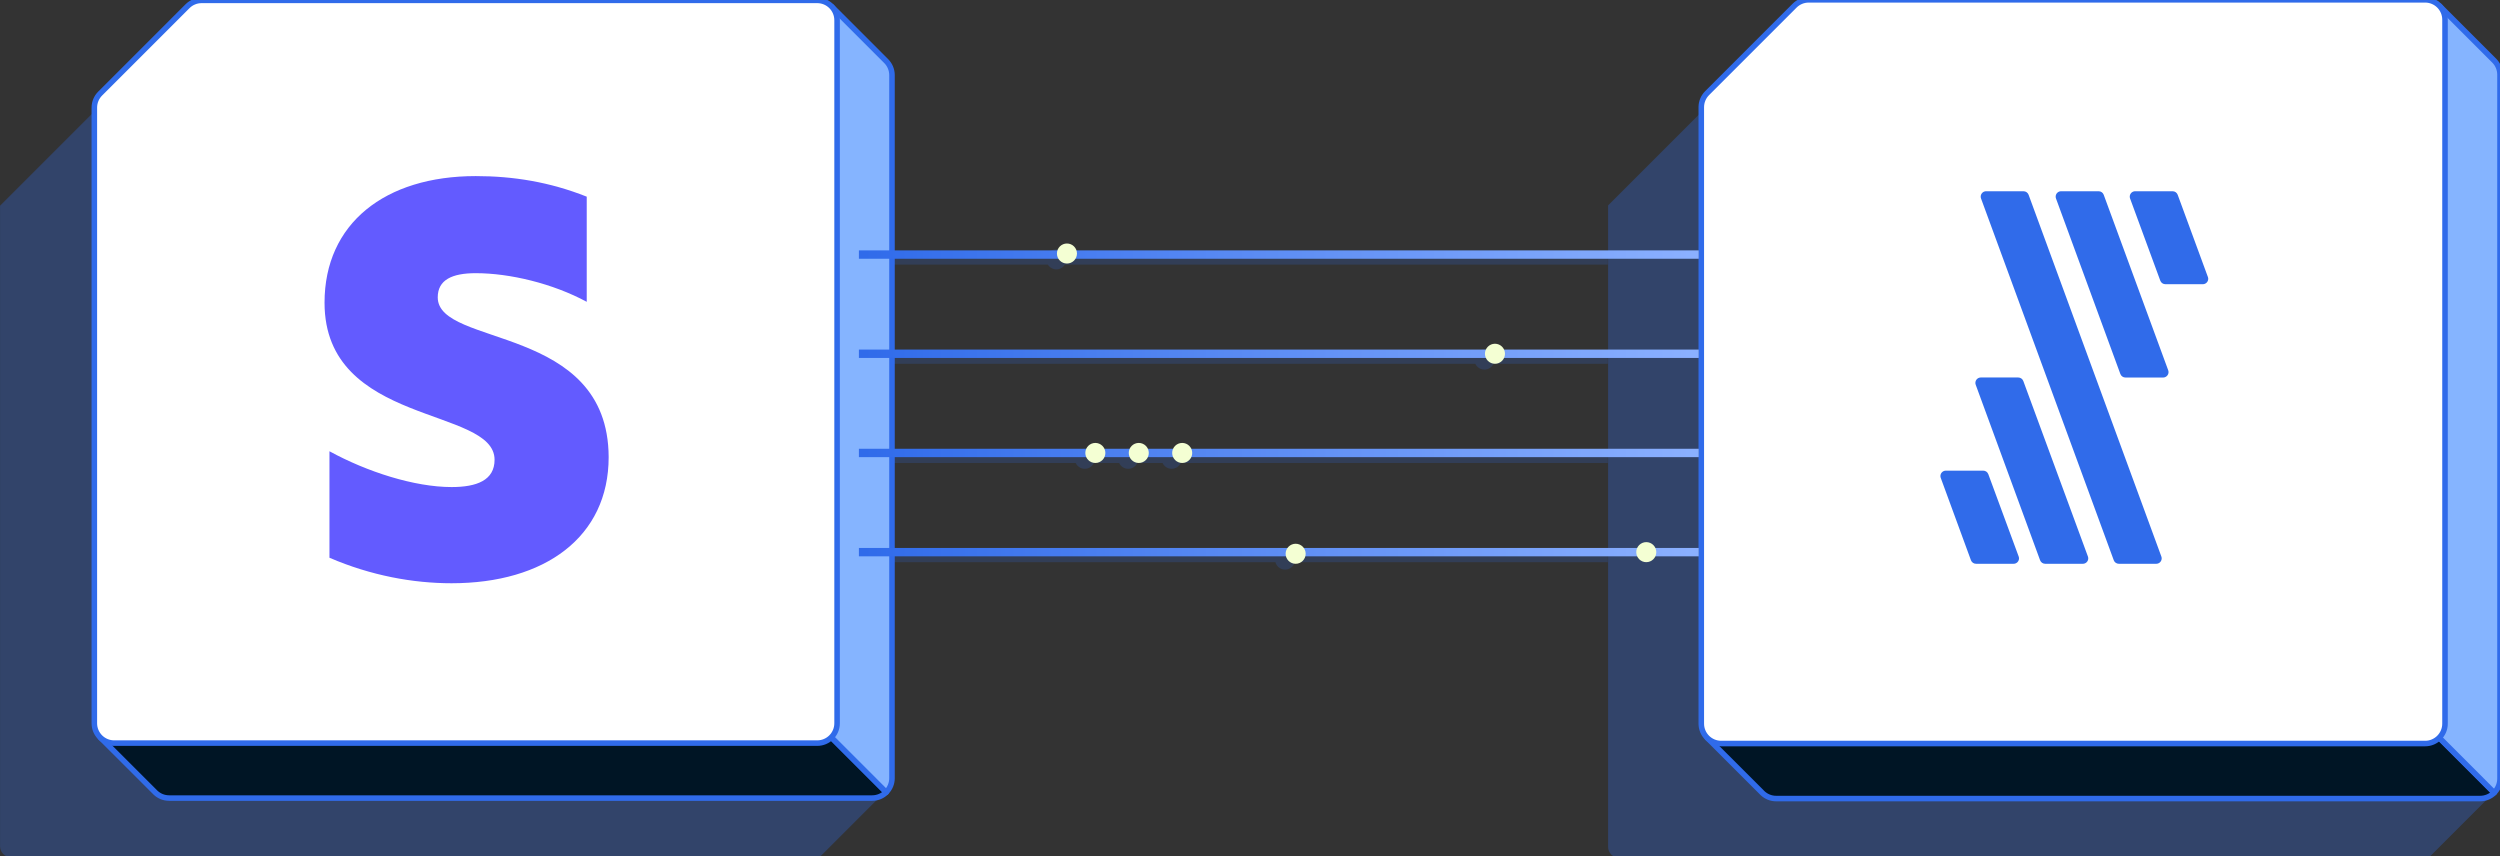 <svg width="1194" height="409" viewBox="0 0 1194 409" fill="none" xmlns="http://www.w3.org/2000/svg">
<rect x="0" y="0" width="1194" height="409" fill="#333333" stroke="none"/>
<g clip-path="url(#clip0_929_72564)">
<path opacity="0.2" fill-rule="evenodd" clip-rule="evenodd" d="M765.908 122.366H509.081C508.452 120.458 506.654 119.081 504.536 119.081C502.417 119.081 500.619 120.458 499.99 122.366H415.168H413.168V126.366H415.168H500.454C501.295 127.737 502.809 128.652 504.536 128.652C506.262 128.652 507.776 127.737 508.617 126.366H765.908H767.908V122.366H765.908ZM415.168 169.741H413.168V173.741H415.168H704.609C705.366 175.385 707.029 176.526 708.957 176.526C710.886 176.526 712.548 175.385 713.306 173.741H765.908H767.908V169.741H765.908H713.307C712.549 168.097 710.887 166.955 708.957 166.955C707.028 166.955 705.366 168.097 704.608 169.741H415.168ZM413.168 264.491H415.168H609.863C610.73 263.274 612.154 262.48 613.762 262.48C615.371 262.48 616.794 263.274 617.661 264.491H765.908H767.908V268.491H765.908H618.389C617.848 270.541 615.982 272.052 613.762 272.052C611.543 272.052 609.676 270.541 609.135 268.491H415.168H413.168V264.491ZM415.168 217.116H413.168V221.116H415.168H513.749C514.507 222.76 516.169 223.901 518.098 223.901C520.027 223.901 521.689 222.76 522.447 221.116H534.492C535.249 222.76 536.911 223.901 538.84 223.901C540.769 223.901 542.431 222.76 543.189 221.116H555.229C555.987 222.761 557.649 223.902 559.578 223.902C561.508 223.902 563.17 222.761 563.927 221.116H765.908H767.908V217.116H765.908H563.927C563.17 215.472 561.507 214.331 559.578 214.331C557.65 214.331 555.987 215.472 555.23 217.116H543.189C542.432 215.472 540.769 214.33 538.84 214.33C536.911 214.33 535.248 215.472 534.491 217.116H522.447C521.69 215.472 520.027 214.33 518.098 214.33C516.169 214.33 514.506 215.472 513.749 217.116H415.168Z" fill="#306BEA"/>
<path opacity="0.3" d="M391.367 409.461L425.442 375.385L59.42 38.853L0.02 98.254L0.02 404.169C0.02 407.092 2.389 409.461 5.311 409.461H391.367Z" fill="#306BEA"/>
<path d="M94.939 50.058L74.065 70.931C72.287 72.709 71.292 75.119 71.292 77.639V341.569H47.953V352.259L73.796 378.086C73.978 378.283 74.168 378.473 74.357 378.647L74.397 378.686C76.079 380.211 78.308 381.159 80.765 381.159H416.543C419.159 381.159 421.529 380.101 423.251 378.386L94.939 50.058Z" fill="#001525" stroke="#306BEA" stroke-width="2.646" stroke-linecap="round" stroke-linejoin="round"/>
<path d="M423.25 29.184L397.162 3.104V26.403H122.511C119.999 26.403 117.589 27.398 115.803 29.176L94.93 50.049L423.242 378.362C424.957 376.648 426.015 374.277 426.015 371.654V35.883C426.015 33.268 424.957 30.898 423.242 29.176L423.25 29.184Z" fill="#85B4FF" stroke="#306BEA" stroke-width="2.646" stroke-linecap="round" stroke-linejoin="round"/>
<path d="M89.575 2.948L47.828 44.695C46.05 46.473 45.055 48.883 45.055 51.403V345.434C45.055 350.673 49.297 354.915 54.535 354.915H390.314C395.552 354.915 399.795 350.673 399.795 345.434V9.656C399.795 4.417 395.552 0.175 390.314 0.175H96.283C93.77 0.175 91.361 1.17 89.575 2.948Z" fill="white" stroke="#306BEA" stroke-width="2.646"/>
<g clip-path="url(#clip1_929_72564)">
<path fill-rule="evenodd" clip-rule="evenodd" d="M209.064 142.011C209.064 133.677 215.903 130.471 227.228 130.471C243.469 130.471 263.984 135.386 280.224 144.148V93.93C262.488 86.878 244.965 84.1 227.228 84.1C183.849 84.1 155 106.751 155 144.575C155 203.554 236.204 194.152 236.204 219.581C236.204 229.411 227.656 232.617 215.689 232.617C197.952 232.617 175.301 225.351 157.351 215.521V266.38C177.224 274.928 197.311 278.561 215.689 278.561C260.137 278.561 290.695 256.55 290.695 218.299C290.482 154.619 209.064 165.944 209.064 142.011Z" fill="#635BFF"/>
</g>
<path opacity="0.3" d="M1159.88 409.729L1194 375.609L827.498 38.635L768.02 98.113L768.02 404.43C768.02 407.357 770.392 409.729 773.318 409.729H1159.88Z" fill="#306BEA"/>
<path d="M862.485 49.855L841.584 70.757C839.804 72.537 838.807 74.949 838.807 77.473V341.75H815.438V352.453L841.315 378.315C841.497 378.512 841.686 378.702 841.876 378.876L841.916 378.916C843.601 380.443 845.832 381.392 848.292 381.392H1184.51C1187.13 381.392 1189.5 380.332 1191.23 378.615L862.485 49.855Z" fill="#001525" stroke="#306BEA" stroke-width="2.649" stroke-linecap="round" stroke-linejoin="round"/>
<path d="M1191.23 28.954L1165.11 2.84V26.17H890.094C887.578 26.17 885.165 27.166 883.378 28.946L862.477 49.847L1191.22 378.591C1192.94 376.875 1194 374.501 1194 371.875V35.663C1194 33.044 1192.94 30.671 1191.22 28.946L1191.23 28.954Z" fill="#85B4FF" stroke="#306BEA" stroke-width="2.649" stroke-linecap="round" stroke-linejoin="round"/>
<path d="M857.114 2.684L815.312 44.486C813.532 46.266 812.535 48.679 812.535 51.203V345.62C812.535 350.865 816.783 355.114 822.028 355.114H1158.25C1163.49 355.114 1167.74 350.865 1167.74 345.62V9.4C1167.74 4.155 1163.49 -0.093 1158.25 -0.093H863.83C861.315 -0.093 858.902 0.904 857.114 2.684Z" fill="white" stroke="#306BEA" stroke-width="2.649"/>
<path d="M1015.18 180.308H1033.05C1034.47 180.337 1035.66 179.203 1035.69 177.78C1035.7 177.416 1035.63 177.053 1035.49 176.72L1004.74 93.043C1004.37 92.02 1003.4 91.331 1002.31 91.338H984.38C982.957 91.331 981.793 92.48 981.785 93.91C981.785 94.222 981.837 94.526 981.948 94.815L1012.68 178.603C1013.06 179.648 1014.07 180.337 1015.18 180.308Z" fill="#306BEA"/>
<path d="M1011.96 269.262H1029.82C1031.25 269.27 1032.41 268.121 1032.42 266.69C1032.42 266.379 1032.37 266.075 1032.26 265.786L968.863 93.043C968.492 92.02 967.521 91.338 966.423 91.338H948.579C947.156 91.331 945.992 92.48 945.984 93.91C945.984 94.222 946.036 94.526 946.147 94.815L1009.53 267.572C1009.9 268.588 1010.87 269.262 1011.96 269.262Z" fill="#306BEA"/>
<path d="M976.781 269.263H994.648C996.071 269.329 997.279 268.225 997.346 266.801C997.361 266.453 997.309 266.112 997.19 265.786L966.343 181.998C965.972 180.975 965.001 180.286 963.911 180.293H945.955C944.532 180.33 943.405 181.516 943.442 182.94C943.45 183.229 943.509 183.518 943.613 183.792L974.349 267.58C974.728 268.588 975.699 269.263 976.781 269.263Z" fill="#306BEA"/>
<path d="M1017.34 94.837L1031.75 134.033C1032.12 135.055 1033.1 135.745 1034.19 135.738H1052.05C1053.48 135.745 1054.64 134.596 1054.65 133.165C1054.65 132.854 1054.6 132.55 1054.48 132.261L1040.07 93.043C1039.7 92.02 1038.73 91.331 1037.64 91.338H1019.77C1018.35 91.331 1017.18 92.472 1017.17 93.903C1017.17 94.222 1017.22 94.541 1017.34 94.837Z" fill="#306BEA"/>
<path d="M943.819 269.264H961.686C963.11 269.272 964.273 268.123 964.281 266.692C964.281 266.38 964.229 266.077 964.118 265.788L949.624 226.488C949.254 225.465 948.282 224.776 947.193 224.783H929.348C927.925 224.776 926.754 225.918 926.746 227.348C926.746 227.667 926.798 227.986 926.917 228.282L941.329 267.582C941.707 268.612 942.715 269.294 943.819 269.264Z" fill="#306BEA"/>
<path d="M412.211 121.58H809.306" stroke="url(#paint0_linear_929_72564)" stroke-width="4" stroke-linecap="square"/>
<path d="M412.211 168.955H809.306" stroke="url(#paint1_linear_929_72564)" stroke-width="4" stroke-linecap="square"/>
<path d="M412.211 263.705H809.306" stroke="url(#paint2_linear_929_72564)" stroke-width="4" stroke-linecap="square"/>
<path d="M412.211 216.33H809.306" stroke="url(#paint3_linear_929_72564)" stroke-width="4" stroke-linecap="square"/>
<circle cx="509.575" cy="121.08" r="4.786" fill="#F4FFD3"/>
<circle cx="713.996" cy="168.955" r="4.786" fill="#F4FFD3"/>
<circle cx="786.262" cy="263.705" r="4.786" fill="#F4FFD3"/>
<circle cx="618.801" cy="264.48" r="4.786" fill="#F4FFD3"/>
<circle cx="543.879" cy="216.33" r="4.786" fill="#F4FFD3"/>
<circle cx="523.137" cy="216.33" r="4.786" fill="#F4FFD3"/>
<circle cx="564.618" cy="216.33" r="4.786" fill="#F4FFD3"/>
</g>
<defs>
<linearGradient id="paint0_linear_929_72564" x1="412.211" y1="121.58" x2="813.913" y2="121.58" gradientUnits="userSpaceOnUse">
<stop stop-color="#306BEA"/>
<stop offset="1" stop-color="#8CB1FF"/>
</linearGradient>
<linearGradient id="paint1_linear_929_72564" x1="412.211" y1="168.955" x2="813.913" y2="168.955" gradientUnits="userSpaceOnUse">
<stop stop-color="#306BEA"/>
<stop offset="1" stop-color="#8CB1FF"/>
</linearGradient>
<linearGradient id="paint2_linear_929_72564" x1="412.211" y1="263.705" x2="813.913" y2="263.705" gradientUnits="userSpaceOnUse">
<stop stop-color="#306BEA"/>
<stop offset="1" stop-color="#8CB1FF"/>
</linearGradient>
<linearGradient id="paint3_linear_929_72564" x1="412.211" y1="216.33" x2="813.913" y2="216.33" gradientUnits="userSpaceOnUse">
<stop stop-color="#306BEA"/>
<stop offset="1" stop-color="#8CB1FF"/>
</linearGradient>
<clipPath id="clip0_929_72564">
<rect width="1194" height="409" fill="white"/>
</clipPath>
<clipPath id="clip1_929_72564">
<rect width="194.461" height="194.461" fill="white" transform="translate(125.832 84.1)"/>
</clipPath>
</defs>
</svg>
